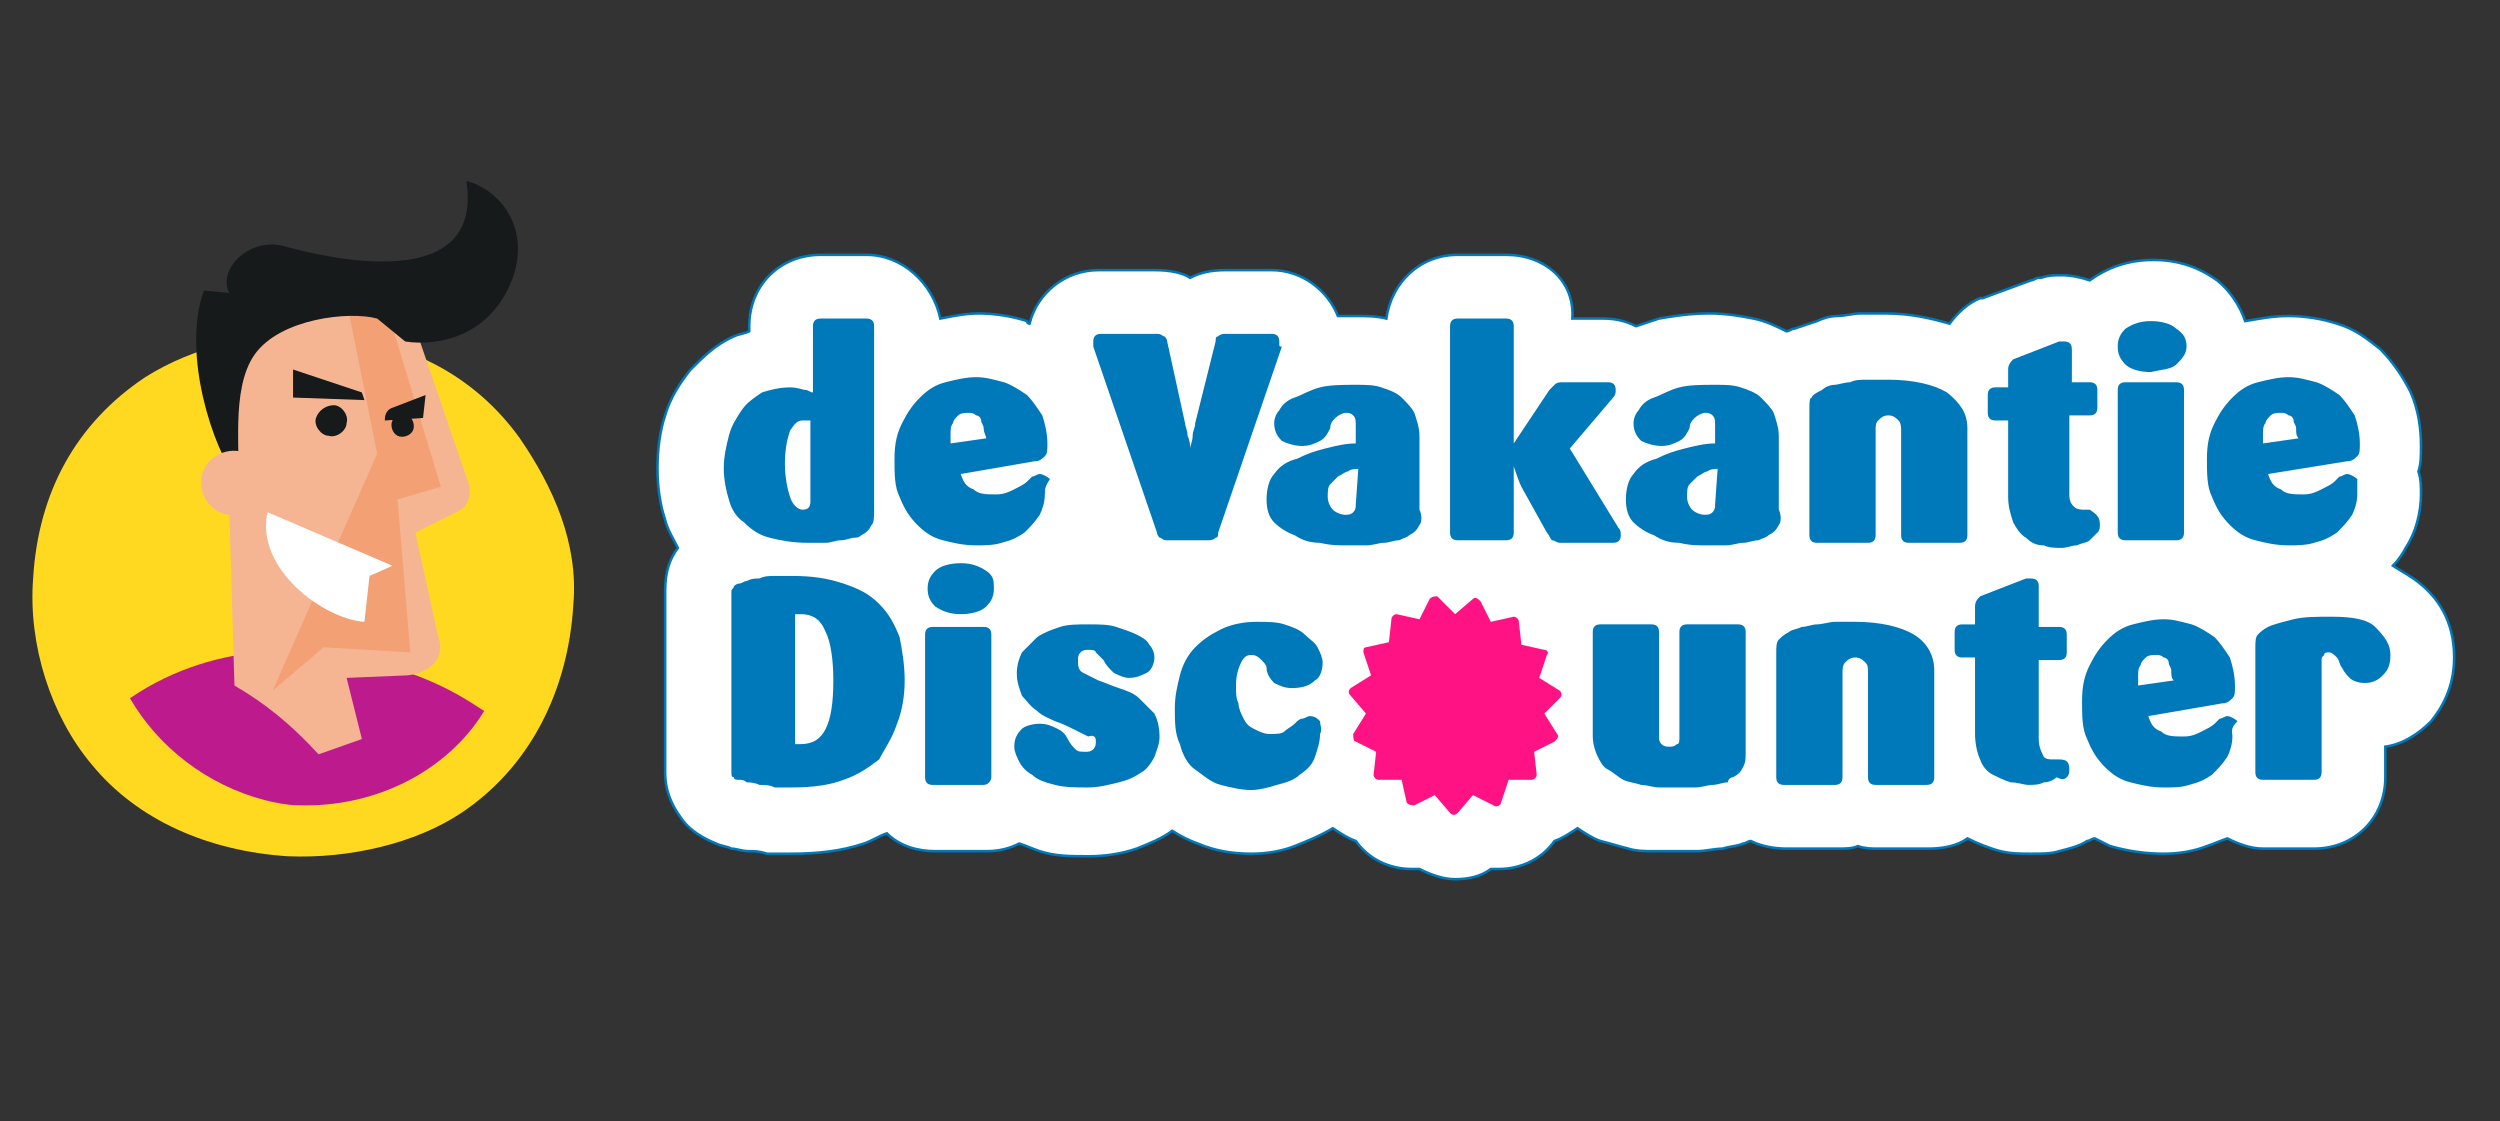 <?xml version="1.0" encoding="utf-8"?>
<!-- Generator: Adobe Illustrator 28.1.0, SVG Export Plug-In . SVG Version: 6.00 Build 0)  -->
<svg version="1.1" id="Laag_1" xmlns="http://www.w3.org/2000/svg" xmlns:xlink="http://www.w3.org/1999/xlink" x="0px" y="0px"
	 viewBox="0 0 98.1 44" style="enable-background:new 0 0 98.1 44;" xml:space="preserve">
<rect x="0" y="0" width="98.1" height="44" fill="#333333" stroke="none"/>
<style type="text/css">
	.st0{fill:#FFD920;}
	.st1{fill:#BD1B8D;}
	.st2{fill:#F6B592;}
	.st3{fill:#F3A075;}
	.st4{fill:#FFFFFF;}
	.st5{fill:#171A1B;}
	.st6{fill-rule:evenodd;clip-rule:evenodd;fill:#FFFFFF;stroke:#0079BB;stroke-width:0.1;stroke-miterlimit:10;}
	.st7{fill-rule:evenodd;clip-rule:evenodd;fill:#0079BB;}
	.st8{fill:#FF1284;}
</style>
<g>
	<g>
		<path class="st0" d="M12.5,13.1c3.4,0.2,6.1,1.6,7.9,4.1c1.3,1.9,2.3,4.1,2.1,6.5c-0.2,3.4-1.7,6.4-4.4,8.2
			c-1.8,1.2-4.4,1.8-6.8,1.7c-3.1-0.2-5.9-1.4-7.7-3.6c-1.6-1.9-2.5-4.7-2.3-7.3c0.2-3.4,1.7-6.1,4.4-7.9
			C7.6,13.6,10.1,13,12.5,13.1"/>
		<path class="st1" d="M19,27.9c-1.5-1-2.5-1.4-4.5-2c-1.8-0.5-5.9-0.9-9.4,1.5c1.1,1.9,3,3.4,5.3,4c0.4,0.1,0.9,0.2,1.3,0.2
			C14.8,31.7,17.6,30.2,19,27.9"/>
		<path class="st2" d="M16,26.5l-2.4,0.1l0.6,2.4l-1.7,0.6c-1.1-1.2-2.1-2-3.3-2.7L8.8,13.3l3.8-2.3l3.4,1l2.4,7
			c0.1,0.4,0,0.9-0.5,1.1l-1.6,0.8l0.9,4.1C17.5,25.8,16.9,26.4,16,26.5"/>
		<polygon class="st3" points="14.8,17.8 13.6,11.8 15.3,12.5 17.3,19.1 15.6,19.6 16.1,25.6 12.7,25.4 10.7,27.1 		"/>
		<path class="st4" d="M15.4,22.2l-0.9,0.4l-0.2,1.8c-1.6-0.1-4.3-2.1-3.8-4.3L15.4,22.2z"/>
		<path class="st5" d="M15.4,16.5c-0.1,0.2,0,0.5,0.2,0.6c0.2,0.1,0.5,0,0.6-0.2c0.1-0.2,0-0.5-0.2-0.6
			C15.7,16.2,15.5,16.3,15.4,16.5"/>
		<path class="st5" d="M15.1,16.5l1.5-0.1l0.1-0.9L15.4,16C15.1,16.1,15.1,16.4,15.1,16.5"/>
		<path class="st5" d="M12.4,16.4c-0.1,0.3,0.2,0.7,0.5,0.7c0.3,0.1,0.7-0.2,0.7-0.5c0.1-0.3-0.2-0.7-0.5-0.7
			C12.8,15.9,12.5,16.1,12.4,16.4"/>
		<polygon class="st5" points="14.2,15.4 14.3,15.7 11.5,15.6 11.5,14.5 		"/>
		<path class="st5" d="M18.3,7.1c1.5,0.4,2.6,2.1,1.7,4.1c-0.9,2-2.8,2.4-4.1,2.2l-1.1-0.9c-1.1-0.3-3.8,0-4.8,1.4
			c-1,1.4-0.5,4.1-0.7,4.9c-0.9-1.1-2.2-4.9-1.3-7.4L9,11.5c-0.5-0.9,0.8-2.3,2.3-1.8C12.8,10.1,19,11.6,18.3,7.1"/>
		<path class="st2" d="M7.9,19.1c0.1,0.7,0.7,1.2,1.4,1.1c0.7-0.1,1.2-0.7,1.1-1.4c-0.1-0.7-0.7-1.2-1.4-1.1
			C8.3,17.8,7.8,18.4,7.9,19.1"/>
		<path class="st6" d="M94.7,22.7c-0.3-0.2-0.5-0.3-0.8-0.5c0.2-0.2,0.4-0.5,0.5-0.7c0.4-0.6,0.6-1.4,0.6-2.1c0-0.3,0-0.6-0.1-0.9
			c0.1-0.3,0.1-0.6,0.1-1c0-0.7-0.1-1.4-0.4-2.1c-0.3-0.6-0.7-1.2-1.2-1.7c-0.5-0.4-1-0.8-1.7-1c-0.6-0.2-1.3-0.3-1.9-0.3
			c-0.6,0-1.1,0.1-1.7,0.2c-0.2-0.6-0.6-1.2-1.1-1.6c-0.7-0.5-1.5-0.8-2.5-0.8c-1,0-1.8,0.3-2.5,0.8c-0.3-0.1-0.7-0.2-1.1-0.2
			c-0.3,0-0.5,0-0.8,0.1l-0.1,0c-0.1,0-0.2,0.1-0.3,0.1l-1.9,0.7l-0.1,0c-0.5,0.2-0.9,0.6-1.2,1c-0.7-0.2-1.5-0.4-2.5-0.4
			c-0.3,0-0.6,0-1,0c-0.3,0-0.6,0.1-0.9,0.1c-0.3,0-0.6,0.1-0.8,0.2c-0.3,0.1-0.6,0.2-0.9,0.3c-0.1,0-0.2,0.1-0.3,0.1
			c-0.4-0.2-0.8-0.4-1.3-0.5c-0.5-0.1-1.1-0.2-1.7-0.2c-0.8,0-1.4,0.1-2,0.2c-0.3,0.1-0.6,0.2-0.9,0.3c-0.4-0.2-0.8-0.3-1.3-0.3
			h-1.2C61.8,11,60.6,10,59.1,10h-1.9c-1.5,0-2.6,1.1-2.8,2.5c-0.4-0.1-0.8-0.1-1.2-0.1c-0.2,0-0.5,0-0.7,0c-0.4-1-1.4-1.8-2.6-1.8
			h-1.8c-0.6,0-1,0.1-1.4,0.3c-0.3-0.2-0.8-0.3-1.4-0.3h-2.2c-1.3,0-2.4,0.9-2.7,2.1c0,0-0.1,0-0.1-0.1c-0.6-0.2-1.3-0.3-1.9-0.3
			c-0.5,0-1,0.1-1.5,0.2C36.6,11.1,35.4,10,34,10h-1.8c-1.6,0-2.8,1.2-2.8,2.8V13c-0.2,0.1-0.4,0.1-0.6,0.2
			c-0.7,0.3-1.2,0.8-1.7,1.3c-0.4,0.5-0.8,1.1-1,1.8c-0.2,0.6-0.3,1.3-0.3,2.1c0,0.7,0.1,1.4,0.3,2c0.1,0.4,0.3,0.7,0.5,1.1
			c-0.3,0.4-0.5,0.9-0.5,1.7v7.1c0,0.9,0.4,1.5,0.7,1.9c0.3,0.4,0.8,0.7,1.3,0.9c0.2,0.1,0.4,0.1,0.6,0.2c0.2,0,0.4,0.1,0.7,0.1
			c0.2,0,0.4,0,0.7,0.1c0.3,0,0.6,0,0.9,0h0c1.1,0,2-0.1,2.9-0.4c0.3-0.1,0.6-0.3,0.9-0.4c0.5,0.5,1.2,0.7,1.9,0.7h2
			c0.5,0,0.9-0.1,1.3-0.3c0.3,0.1,0.5,0.2,0.8,0.3c0.6,0.2,1.2,0.2,1.9,0.2c0.7,0,1.3-0.1,1.9-0.3c0.5-0.2,1-0.4,1.4-0.7
			c0.3,0.2,0.7,0.4,1,0.5c0.7,0.3,1.4,0.4,2.1,0.4c0.6,0,1.2-0.1,1.7-0.3c0.5-0.2,1-0.4,1.5-0.7c0.3,0.2,0.6,0.4,0.9,0.5
			c0.5,0.7,1.3,1.1,2.2,1.1c0.1,0,0.2,0,0.3,0c0.4,0.2,0.9,0.4,1.4,0.4s1-0.1,1.4-0.4c0.1,0,0.2,0,0.3,0c0.9,0,1.7-0.4,2.2-1.1
			c0.3-0.1,0.6-0.3,0.9-0.5c0.3,0.2,0.6,0.4,0.9,0.5c0.4,0.1,0.7,0.2,1.1,0.3c0.3,0.1,0.7,0.1,1,0.1c0.3,0,0.5,0,0.7,0
			c0.3,0,0.7,0,1,0c0.3,0,0.7-0.1,1-0.1c0.3-0.1,0.6-0.1,0.8-0.2c0.1,0,0.2-0.1,0.3-0.1c0.4,0.2,0.9,0.3,1.4,0.3h2
			c0.3,0,0.6,0,0.8-0.1c0.3,0.1,0.5,0.1,0.8,0.1h2c0.5,0,1.1-0.1,1.5-0.4c0.4,0.2,0.9,0.4,1.3,0.5c0.4,0.1,0.8,0.1,1.2,0.1
			c0.4,0,0.8,0,1.1-0.1c0.4-0.1,0.8-0.2,1.1-0.4c0.1,0,0.2-0.1,0.3-0.1c0.2,0.1,0.4,0.2,0.6,0.3c0.7,0.2,1.4,0.3,2.1,0.3
			c0.6,0,1.2-0.1,1.7-0.3c0.3-0.1,0.5-0.2,0.8-0.3c0.4,0.2,0.9,0.4,1.4,0.4h2c1.6,0,2.8-1.2,2.8-2.8v-1.2c0.7-0.1,1.3-0.5,1.8-1
			c0.4-0.5,0.9-1.3,0.9-2.5C96.3,24.4,95.7,23.4,94.7,22.7L94.7,22.7z"/>
		<path class="st7" d="M33.8,21c0.2-0.1,0.3-0.2,0.4-0.4c0.1-0.1,0.1-0.3,0.1-0.6v-7.2c0-0.2-0.1-0.3-0.3-0.3h-1.8
			c-0.2,0-0.3,0.1-0.3,0.3v2.6c-0.1,0-0.2-0.1-0.3-0.1c-0.1,0-0.3-0.1-0.6-0.1c-0.4,0-0.8,0.1-1.1,0.2c-0.3,0.2-0.6,0.4-0.8,0.7
			c-0.2,0.3-0.4,0.6-0.5,1c-0.1,0.4-0.2,0.8-0.2,1.3c0,0.4,0.1,0.9,0.2,1.2c0.1,0.4,0.3,0.7,0.6,0.9c0.3,0.3,0.6,0.5,1,0.6
			c0.4,0.1,0.9,0.2,1.5,0.2c0.2,0,0.4,0,0.7,0c0.2,0,0.4-0.1,0.6-0.1c0.2,0,0.4-0.1,0.5-0.1C33.6,21.1,33.7,21.1,33.8,21 M31.7,16.5
			c0,0,0.1,0,0.1,0v3.2c0,0.2-0.1,0.3-0.3,0.3c-0.2,0-0.4-0.2-0.5-0.5c-0.1-0.3-0.2-0.8-0.2-1.3c0-0.6,0.1-1,0.2-1.3
			c0.2-0.3,0.3-0.4,0.5-0.4C31.6,16.5,31.7,16.5,31.7,16.5L31.7,16.5z M41,19.4c0,0.3-0.1,0.6-0.2,0.8c-0.2,0.3-0.4,0.5-0.6,0.7
			c-0.3,0.2-0.5,0.3-0.9,0.4c-0.3,0.1-0.7,0.1-1,0.1c-0.5,0-0.9-0.1-1.3-0.2c-0.4-0.1-0.7-0.3-1-0.6c-0.3-0.3-0.5-0.6-0.7-1.1
			c-0.2-0.4-0.2-0.9-0.2-1.5c0-0.6,0.1-1,0.3-1.4c0.2-0.4,0.4-0.7,0.7-1c0.3-0.3,0.6-0.5,1-0.6c0.4-0.1,0.8-0.2,1.2-0.2
			c0.4,0,0.7,0.1,1.1,0.2c0.3,0.1,0.6,0.3,0.9,0.5c0.2,0.2,0.4,0.5,0.6,0.8c0.1,0.3,0.2,0.7,0.2,1.1c0,0.3,0,0.4-0.1,0.5
			c-0.1,0.1-0.2,0.2-0.4,0.2l-2.9,0.5c0.1,0.3,0.2,0.5,0.5,0.6c0.2,0.2,0.5,0.2,0.9,0.2c0.3,0,0.5-0.1,0.7-0.2
			c0.2-0.1,0.4-0.2,0.5-0.3c0.1-0.1,0.1-0.1,0.2-0.2c0.1,0,0.2-0.1,0.3-0.1c0.1,0,0.3,0.1,0.4,0.2C41,19.1,41,19.2,41,19.4L41,19.4z
			 M38.6,16.8c0-0.1-0.1-0.2-0.1-0.3c0-0.1-0.1-0.2-0.2-0.2c-0.1-0.1-0.2-0.1-0.3-0.1c-0.1,0-0.3,0-0.4,0.1
			c-0.1,0.1-0.2,0.2-0.2,0.3c-0.1,0.1-0.1,0.3-0.1,0.4c0,0.1,0,0.3,0,0.4l1.4-0.2C38.7,17.1,38.6,17,38.6,16.8L38.6,16.8z
			 M50.2,13.5c0,0,0-0.1,0-0.1c0-0.2-0.1-0.3-0.3-0.3h-1.8c-0.1,0-0.2,0-0.3,0.1c-0.1,0-0.1,0.1-0.1,0.2l-0.8,3.2
			c0,0.2-0.1,0.3-0.1,0.5c0,0.2-0.1,0.4-0.1,0.5c0,0.1,0,0.2,0,0.2h0c0,0,0-0.1,0-0.2c0-0.1,0-0.3-0.1-0.5c0-0.2-0.1-0.4-0.1-0.5
			l-0.7-3.2c0-0.1-0.1-0.2-0.1-0.2c-0.1,0-0.1-0.1-0.3-0.1h-2.2c-0.2,0-0.3,0.1-0.3,0.3c0,0,0,0.1,0,0.1c0,0,0,0.1,0,0.1l2.5,7.3
			c0,0.1,0.1,0.2,0.1,0.2c0.1,0,0.1,0.1,0.3,0.1h1.6c0.1,0,0.2,0,0.3-0.1c0.1,0,0.1-0.1,0.1-0.2l2.5-7.3
			C50.2,13.6,50.2,13.6,50.2,13.5L50.2,13.5z M55.7,20.6c-0.1,0.2-0.2,0.3-0.4,0.4c-0.1,0.1-0.2,0.1-0.4,0.2c-0.2,0-0.4,0.1-0.6,0.1
			c-0.2,0-0.4,0.1-0.7,0.1c-0.2,0-0.5,0-0.7,0c-0.4,0-0.7,0-1.1-0.1c-0.4,0-0.7-0.1-1-0.3c-0.3-0.1-0.6-0.3-0.8-0.5
			c-0.2-0.2-0.3-0.5-0.3-0.9c0-0.4,0.1-0.8,0.3-1c0.2-0.3,0.5-0.5,0.9-0.6c0.4-0.2,0.7-0.3,1.1-0.4c0.4-0.1,0.8-0.2,1.2-0.2v-0.7
			c0-0.2,0-0.3-0.1-0.4c-0.1-0.1-0.2-0.1-0.3-0.1c-0.1,0-0.3,0.1-0.4,0.2c-0.1,0.1-0.2,0.2-0.2,0.4c-0.1,0.2-0.2,0.4-0.4,0.5
			c-0.2,0.1-0.4,0.2-0.7,0.2c-0.3,0-0.6-0.1-0.8-0.2c-0.2-0.2-0.3-0.4-0.3-0.7c0-0.2,0.1-0.4,0.2-0.5c0.1-0.2,0.3-0.4,0.6-0.5
			c0.3-0.1,0.6-0.3,1-0.4c0.4-0.1,0.9-0.1,1.4-0.1c0.4,0,0.7,0,1,0.1c0.3,0.1,0.6,0.2,0.8,0.4c0.2,0.2,0.4,0.4,0.5,0.6
			c0.1,0.3,0.2,0.6,0.2,0.9V20C55.8,20.2,55.8,20.5,55.7,20.6L55.7,20.6z M53.3,18.4c-0.1,0-0.3,0-0.4,0.1c-0.1,0-0.2,0.1-0.4,0.2
			c-0.1,0.1-0.2,0.2-0.3,0.3c-0.1,0.1-0.1,0.3-0.1,0.5c0,0.2,0.1,0.4,0.2,0.5c0.1,0.1,0.3,0.2,0.5,0.2c0.1,0,0.2,0,0.3-0.1
			c0.1-0.1,0.1-0.2,0.1-0.3L53.3,18.4L53.3,18.4z M69.8,20.6c-0.1,0.2-0.2,0.3-0.4,0.4c-0.1,0.1-0.2,0.1-0.4,0.2
			c-0.2,0-0.4,0.1-0.6,0.1s-0.4,0.1-0.7,0.1c-0.2,0-0.5,0-0.7,0c-0.4,0-0.7,0-1.1-0.1c-0.4,0-0.7-0.1-1-0.3
			c-0.3-0.1-0.6-0.3-0.8-0.5c-0.2-0.2-0.3-0.5-0.3-0.9c0-0.4,0.1-0.8,0.3-1c0.2-0.3,0.5-0.5,0.9-0.6c0.4-0.2,0.7-0.3,1.1-0.4
			c0.4-0.1,0.8-0.2,1.2-0.2v-0.7c0-0.2,0-0.3-0.1-0.4c-0.1-0.1-0.2-0.1-0.3-0.1c-0.1,0-0.3,0.1-0.4,0.2c-0.1,0.1-0.2,0.2-0.2,0.4
			c-0.1,0.2-0.2,0.4-0.4,0.5c-0.2,0.1-0.4,0.2-0.7,0.2c-0.3,0-0.6-0.1-0.8-0.2c-0.2-0.2-0.3-0.4-0.3-0.7c0-0.2,0.1-0.4,0.2-0.5
			c0.1-0.2,0.3-0.4,0.6-0.5c0.3-0.1,0.6-0.3,1-0.4c0.4-0.1,0.9-0.1,1.4-0.1c0.4,0,0.7,0,1,0.1c0.3,0.1,0.6,0.2,0.8,0.4
			c0.2,0.2,0.4,0.4,0.5,0.6c0.1,0.3,0.2,0.6,0.2,0.9V20C69.9,20.2,69.9,20.5,69.8,20.6 M67.4,18.4c-0.1,0-0.3,0-0.4,0.1
			c-0.1,0-0.2,0.1-0.4,0.2c-0.1,0.1-0.2,0.2-0.3,0.3c-0.1,0.1-0.1,0.3-0.1,0.5c0,0.2,0.1,0.4,0.2,0.5c0.1,0.1,0.3,0.2,0.5,0.2
			c0.1,0,0.2,0,0.3-0.1c0.1-0.1,0.1-0.2,0.1-0.3L67.4,18.4L67.4,18.4z M74.9,21.3h2c0.2,0,0.3-0.1,0.3-0.3v-4.2c0-0.6-0.3-1-0.8-1.4
			c-0.5-0.3-1.3-0.5-2.3-0.5c-0.2,0-0.5,0-0.8,0c-0.3,0-0.5,0-0.7,0.1c-0.2,0-0.5,0.1-0.6,0.1c-0.2,0-0.4,0.1-0.5,0.2
			c-0.2,0.1-0.4,0.2-0.4,0.3C71,15.6,71,15.8,71,16.1v4.9c0,0.2,0.1,0.3,0.3,0.3h2c0.2,0,0.3-0.1,0.3-0.3v-4.1c0-0.2,0-0.3,0.1-0.4
			c0.1-0.1,0.2-0.2,0.4-0.2c0.2,0,0.3,0.1,0.4,0.2c0.1,0.1,0.1,0.3,0.1,0.4v4.1C74.6,21.2,74.7,21.3,74.9,21.3L74.9,21.3z
			 M82.4,20.6c0,0.1,0,0.2-0.1,0.3c-0.1,0.1-0.2,0.2-0.3,0.3c-0.1,0.1-0.3,0.1-0.5,0.2c-0.2,0-0.4,0.1-0.6,0.1c-0.2,0-0.5,0-0.7-0.1
			c-0.3,0-0.5-0.1-0.7-0.3c-0.2-0.1-0.4-0.4-0.5-0.6c-0.1-0.3-0.2-0.6-0.2-1v-3h-0.5c-0.2,0-0.3-0.1-0.3-0.3v-0.7
			c0-0.2,0.1-0.3,0.3-0.3h0.5v-0.7c0-0.2,0.1-0.3,0.2-0.4l1.8-0.7c0,0,0.1,0,0.1,0c0,0,0.1,0,0.1,0c0.2,0,0.3,0.1,0.3,0.3V15H82
			c0.2,0,0.3,0.1,0.3,0.3v0.7c0,0.2-0.1,0.3-0.3,0.3h-0.8v3.1c0,0.3,0.1,0.4,0.2,0.5c0.1,0.1,0.3,0.1,0.4,0.1H82
			C82.3,20.2,82.4,20.3,82.4,20.6L82.4,20.6z M35.2,28.4c0.2-0.5,0.3-1.1,0.3-1.7c0-0.6-0.1-1.2-0.2-1.7c-0.2-0.5-0.4-0.9-0.8-1.3
			c-0.4-0.4-0.8-0.6-1.4-0.8c-0.6-0.2-1.2-0.3-2-0.3c-0.2,0-0.5,0-0.7,0c-0.2,0-0.4,0-0.6,0.1c-0.2,0-0.3,0-0.5,0.1
			c-0.1,0-0.2,0.1-0.3,0.1c-0.1,0-0.2,0.1-0.2,0.1c0,0.1-0.1,0.1-0.1,0.2v7.1c0,0.1,0,0.2,0.1,0.2c0,0.1,0.1,0.1,0.2,0.1
			c0.1,0,0.2,0,0.3,0.1c0.1,0,0.3,0,0.5,0.1c0.2,0,0.4,0,0.6,0.1c0.2,0,0.5,0,0.7,0c0.8,0,1.5-0.1,2-0.3c0.6-0.2,1-0.5,1.4-0.8
			C34.7,29.4,35,29,35.2,28.4L35.2,28.4z M32.4,24.8c0.2,0.4,0.3,1.1,0.3,1.9c0,0.9-0.1,1.5-0.3,1.9c-0.2,0.4-0.5,0.6-1,0.6h-0.1
			c0,0-0.1,0-0.1,0v-5.1c0,0,0.1,0,0.1,0h0.1C31.9,24.1,32.2,24.3,32.4,24.8 M45.3,29.7c0.1-0.3,0.2-0.5,0.2-0.8
			c0-0.4-0.1-0.7-0.2-0.9c-0.2-0.2-0.4-0.4-0.6-0.6c-0.2-0.2-0.5-0.3-0.8-0.4c-0.3-0.1-0.5-0.2-0.8-0.3c-0.2-0.1-0.4-0.2-0.6-0.3
			c-0.2-0.1-0.2-0.3-0.2-0.5c0-0.1,0-0.2,0.1-0.3c0.1-0.1,0.2-0.1,0.3-0.1c0.1,0,0.3,0,0.3,0.1c0.1,0.1,0.2,0.2,0.3,0.3
			c0.1,0.2,0.2,0.3,0.4,0.5c0.2,0.1,0.4,0.2,0.6,0.2c0.3,0,0.5-0.1,0.7-0.2c0.2-0.1,0.3-0.4,0.3-0.6c0-0.2-0.1-0.4-0.2-0.5
			c-0.1-0.2-0.3-0.3-0.5-0.4c-0.2-0.1-0.5-0.2-0.8-0.3c-0.3-0.1-0.7-0.1-1.1-0.1c-0.4,0-0.8,0-1.1,0.1c-0.3,0.1-0.6,0.2-0.9,0.4
			c-0.2,0.2-0.4,0.4-0.6,0.6c-0.1,0.2-0.2,0.5-0.2,0.8c0,0.4,0.1,0.6,0.2,0.9c0.2,0.2,0.3,0.4,0.6,0.6c0.2,0.2,0.5,0.3,0.7,0.4
			c0.3,0.1,0.5,0.2,0.7,0.3c0.2,0.1,0.4,0.2,0.6,0.3C43,28.8,43,29,43,29.1c0,0.1,0,0.2-0.1,0.3c-0.1,0.1-0.2,0.1-0.3,0.1
			c-0.2,0-0.3,0-0.4-0.1c-0.1-0.1-0.2-0.2-0.3-0.4c-0.1-0.2-0.2-0.3-0.4-0.4c-0.2-0.1-0.4-0.2-0.7-0.2c-0.3,0-0.6,0.1-0.7,0.2
			c-0.2,0.2-0.3,0.4-0.3,0.7c0,0.2,0.1,0.4,0.2,0.6c0.1,0.2,0.3,0.4,0.5,0.5c0.2,0.2,0.5,0.3,0.9,0.4c0.4,0.1,0.8,0.1,1.3,0.1
			c0.4,0,0.8-0.1,1.2-0.2c0.4-0.1,0.6-0.2,0.9-0.4C45,30.2,45.2,29.9,45.3,29.7L45.3,29.7z M51.8,28.8c0,0.3-0.1,0.6-0.2,0.9
			c-0.1,0.3-0.3,0.5-0.6,0.7c-0.2,0.2-0.5,0.3-0.9,0.4c-0.3,0.1-0.7,0.2-1,0.2c-0.4,0-0.8-0.1-1.2-0.2c-0.4-0.1-0.7-0.4-1-0.6
			s-0.5-0.6-0.6-1c-0.2-0.4-0.2-0.9-0.2-1.4c0-0.5,0.1-0.9,0.2-1.3c0.1-0.4,0.3-0.8,0.6-1.1c0.3-0.3,0.6-0.5,1-0.7
			c0.4-0.2,0.9-0.3,1.4-0.3c0.4,0,0.8,0,1.1,0.1c0.3,0.1,0.6,0.2,0.8,0.4c0.2,0.2,0.4,0.3,0.5,0.5c0.1,0.2,0.2,0.4,0.2,0.6
			c0,0.3-0.1,0.6-0.3,0.7c-0.2,0.2-0.5,0.3-0.9,0.3c-0.3,0-0.5-0.1-0.7-0.2c-0.2-0.2-0.3-0.4-0.3-0.6c0-0.1-0.1-0.2-0.2-0.3
			c-0.1-0.1-0.2-0.2-0.4-0.2c-0.2,0-0.3,0.1-0.4,0.3c-0.1,0.2-0.2,0.5-0.2,0.9c0,0.3,0,0.5,0.1,0.7c0,0.2,0.1,0.4,0.2,0.6
			c0.1,0.2,0.2,0.3,0.4,0.4c0.2,0.1,0.4,0.2,0.6,0.2c0.3,0,0.5,0,0.6-0.1c0.1-0.1,0.3-0.2,0.4-0.3c0.1-0.1,0.2-0.2,0.3-0.2
			c0.1,0,0.2-0.1,0.3-0.1c0.2,0,0.3,0.1,0.4,0.2C51.8,28.5,51.9,28.6,51.8,28.8L51.8,28.8z M68,30.5c0.2-0.1,0.3-0.2,0.4-0.4
			s0.1-0.3,0.1-0.6v-4.7c0-0.2-0.1-0.3-0.3-0.3h-2c-0.2,0-0.3,0.1-0.3,0.3v4.1c0,0.2,0,0.3-0.1,0.3c-0.1,0.1-0.2,0.1-0.3,0.1
			s-0.2,0-0.3-0.1c-0.1-0.1-0.1-0.2-0.1-0.3v-4.1c0-0.2-0.1-0.3-0.3-0.3h-2c-0.2,0-0.3,0.1-0.3,0.3v4.1c0,0.3,0.1,0.6,0.2,0.8
			c0.1,0.2,0.2,0.4,0.4,0.5c0.2,0.1,0.4,0.3,0.6,0.4c0.2,0.1,0.4,0.1,0.7,0.2c0.2,0,0.5,0.1,0.7,0.1c0.2,0,0.4,0,0.6,0
			c0.3,0,0.5,0,0.8,0c0.3,0,0.5-0.1,0.7-0.1c0.2,0,0.4-0.1,0.6-0.1C67.8,30.6,67.9,30.5,68,30.5L68,30.5z M75.6,30.8h-2
			c-0.2,0-0.3-0.1-0.3-0.3v-4.1c0-0.2,0-0.3-0.1-0.4c-0.1-0.1-0.2-0.2-0.4-0.2s-0.3,0.1-0.4,0.2c-0.1,0.1-0.1,0.3-0.1,0.4v4.1
			c0,0.2-0.1,0.3-0.3,0.3h-2c-0.2,0-0.3-0.1-0.3-0.3v-4.9c0-0.2,0-0.4,0.1-0.5c0.1-0.1,0.2-0.2,0.4-0.3c0.1-0.1,0.3-0.1,0.5-0.2
			c0.2,0,0.4-0.1,0.6-0.1c0.2,0,0.5-0.1,0.7-0.1c0.3,0,0.5,0,0.8,0c1,0,1.8,0.2,2.3,0.5c0.5,0.3,0.8,0.8,0.8,1.4v4.2
			C75.9,30.7,75.8,30.8,75.6,30.8L75.6,30.8z M93.8,25.7c0,0.4-0.1,0.6-0.3,0.8c-0.2,0.2-0.4,0.3-0.7,0.3c-0.3,0-0.5-0.1-0.6-0.2
			c-0.1-0.1-0.2-0.2-0.3-0.4c-0.1-0.1-0.1-0.3-0.2-0.4c-0.1-0.1-0.2-0.2-0.3-0.2c-0.1,0-0.2,0-0.2,0.1c-0.1,0.1-0.1,0.1-0.1,0.2v4.4
			c0,0.2-0.1,0.3-0.3,0.3h-2c-0.2,0-0.3-0.1-0.3-0.3v-4.9c0-0.2,0-0.4,0.1-0.5c0.1-0.1,0.2-0.2,0.4-0.3c0.2-0.1,0.6-0.2,1-0.3
			c0.4-0.1,0.9-0.1,1.5-0.1c0.8,0,1.4,0.1,1.7,0.4C93.6,25,93.8,25.3,93.8,25.7L93.8,25.7z M87.6,28.9c0,0.3-0.1,0.6-0.2,0.8
			c-0.2,0.3-0.4,0.5-0.6,0.7c-0.3,0.2-0.5,0.3-0.9,0.4c-0.3,0.1-0.6,0.1-1,0.1c-0.5,0-0.9-0.1-1.3-0.2c-0.4-0.1-0.7-0.3-1-0.6
			c-0.3-0.3-0.5-0.6-0.7-1.1c-0.2-0.4-0.2-0.9-0.2-1.5c0-0.6,0.1-1,0.3-1.4c0.2-0.4,0.4-0.7,0.7-1c0.3-0.3,0.6-0.5,1-0.6
			c0.4-0.1,0.8-0.2,1.2-0.2c0.4,0,0.7,0.1,1.1,0.2c0.3,0.1,0.6,0.3,0.9,0.5c0.2,0.2,0.4,0.5,0.6,0.8c0.1,0.3,0.2,0.7,0.2,1.1
			c0,0.3,0,0.4-0.1,0.5c-0.1,0.1-0.2,0.2-0.4,0.2l-2.9,0.5c0.1,0.3,0.2,0.5,0.5,0.6c0.2,0.2,0.5,0.2,0.9,0.2c0.3,0,0.5-0.1,0.7-0.2
			c0.2-0.1,0.4-0.2,0.5-0.3c0.1-0.1,0.1-0.1,0.2-0.2c0.1,0,0.2-0.1,0.3-0.1c0.1,0,0.3,0.1,0.4,0.2C87.5,28.6,87.6,28.7,87.6,28.9
			L87.6,28.9z M85.2,26.3c0-0.1-0.1-0.2-0.1-0.3c0-0.1-0.1-0.2-0.2-0.2c-0.1-0.1-0.2-0.1-0.3-0.1c-0.1,0-0.3,0-0.4,0.1
			c-0.1,0.1-0.2,0.2-0.2,0.3c-0.1,0.1-0.1,0.3-0.1,0.4c0,0.1,0,0.3,0,0.4l1.4-0.2C85.2,26.6,85.2,26.5,85.2,26.3L85.2,26.3z
			 M81.1,30.5c0.1-0.1,0.1-0.2,0.1-0.3c0-0.3-0.1-0.4-0.4-0.4h-0.2c-0.2,0-0.3,0-0.4-0.1C80.1,29.5,80,29.3,80,29v-3.1h0.8
			c0.2,0,0.3-0.1,0.3-0.3v-0.7c0-0.2-0.1-0.3-0.3-0.3H80V23c0-0.2-0.1-0.3-0.3-0.3c0,0-0.1,0-0.1,0c0,0-0.1,0-0.1,0l-1.8,0.7
			c-0.1,0.1-0.2,0.2-0.2,0.4v0.7h-0.5c-0.2,0-0.3,0.1-0.3,0.3v0.7c0,0.2,0.1,0.3,0.3,0.3h0.5v3c0,0.4,0.1,0.8,0.2,1
			c0.1,0.3,0.3,0.5,0.5,0.6c0.2,0.1,0.4,0.2,0.7,0.3c0.3,0,0.5,0.1,0.7,0.1c0.2,0,0.4,0,0.6-0.1c0.2,0,0.4-0.1,0.5-0.2
			C80.9,30.6,81,30.6,81.1,30.5L81.1,30.5z M39,23.1c0,0.3-0.1,0.5-0.3,0.7c-0.2,0.2-0.6,0.3-1,0.3c-0.4,0-0.7-0.1-1-0.3
			c-0.2-0.2-0.3-0.4-0.3-0.7s0.1-0.5,0.3-0.7c0.2-0.2,0.6-0.3,1-0.3c0.4,0,0.7,0.1,1,0.3S39,22.8,39,23.1 M38.6,30.8h-2
			c-0.2,0-0.3-0.1-0.3-0.3v-5.6c0-0.2,0.1-0.3,0.3-0.3h2c0.2,0,0.3,0.1,0.3,0.3v5.6C38.9,30.6,38.8,30.8,38.6,30.8 M92.5,19.4
			c0,0.3-0.1,0.6-0.2,0.8c-0.2,0.3-0.4,0.5-0.6,0.7c-0.3,0.2-0.5,0.3-0.9,0.4c-0.3,0.1-0.7,0.1-1,0.1c-0.5,0-0.9-0.1-1.3-0.2
			c-0.4-0.1-0.7-0.3-1-0.6c-0.3-0.3-0.5-0.6-0.7-1.1c-0.2-0.4-0.2-0.9-0.2-1.5c0-0.6,0.1-1,0.3-1.4c0.2-0.4,0.4-0.7,0.7-1
			c0.3-0.3,0.6-0.5,1-0.6c0.4-0.1,0.8-0.2,1.2-0.2c0.4,0,0.7,0.1,1.1,0.2c0.3,0.1,0.6,0.3,0.9,0.5c0.2,0.2,0.4,0.5,0.6,0.8
			c0.1,0.3,0.2,0.7,0.2,1.1c0,0.3,0,0.4-0.1,0.5c-0.1,0.1-0.2,0.2-0.4,0.2L89,18.6c0.1,0.3,0.2,0.5,0.5,0.6c0.2,0.2,0.5,0.2,0.9,0.2
			c0.3,0,0.5-0.1,0.7-0.2c0.2-0.1,0.4-0.2,0.5-0.3c0.1-0.1,0.1-0.1,0.2-0.2c0.1,0,0.2-0.1,0.3-0.1c0.1,0,0.3,0.1,0.4,0.2
			C92.5,19.1,92.5,19.2,92.5,19.4L92.5,19.4z M90.1,16.8c0-0.1-0.1-0.2-0.1-0.3c0-0.1-0.1-0.2-0.2-0.2c-0.1-0.1-0.2-0.1-0.3-0.1
			c-0.1,0-0.3,0-0.4,0.1c-0.1,0.1-0.2,0.2-0.2,0.3c-0.1,0.1-0.1,0.3-0.1,0.4c0,0.1,0,0.3,0,0.4l1.4-0.2C90.1,17.1,90.1,17,90.1,16.8
			L90.1,16.8z M85.4,14.3c0.2-0.2,0.4-0.4,0.4-0.7c0-0.3-0.1-0.5-0.4-0.7c-0.2-0.2-0.6-0.3-1-0.3c-0.4,0-0.7,0.1-1,0.3
			c-0.2,0.2-0.3,0.4-0.3,0.7s0.1,0.5,0.3,0.7c0.2,0.2,0.6,0.3,1,0.3C84.8,14.5,85.2,14.5,85.4,14.3 M83.1,20.9
			c0,0.2,0.1,0.3,0.3,0.3h2c0.2,0,0.3-0.1,0.3-0.3v-5.6c0-0.2-0.1-0.3-0.3-0.3h-2c-0.2,0-0.3,0.1-0.3,0.3V20.9z M63.3,21.3
			c0.2,0,0.3-0.1,0.3-0.3c0-0.1,0-0.2-0.1-0.3l-1.9-3.1l1.7-2c0.1-0.1,0.1-0.2,0.1-0.3c0-0.2-0.1-0.3-0.3-0.3h-1.8
			c-0.1,0-0.2,0-0.3,0.1c-0.1,0.1-0.1,0.1-0.2,0.2l-1.4,2.1h0v-4.6c0-0.2-0.1-0.3-0.3-0.3h-1.9c-0.2,0-0.3,0.1-0.3,0.3v8.1
			c0,0.2,0.1,0.3,0.3,0.3h1.9c0.2,0,0.3-0.1,0.3-0.3v-2.6h0c0.1,0.3,0.2,0.6,0.3,0.8l1,1.8c0.1,0.1,0.1,0.2,0.2,0.3
			c0.1,0,0.2,0.1,0.3,0.1L63.3,21.3L63.3,21.3z"/>
		<path class="st8" d="M57.1,24.1l0.7-0.6c0.1-0.1,0.2,0,0.3,0.1l0.4,0.8l0.9-0.2c0.1,0,0.2,0.1,0.2,0.2l0.1,0.9l0.9,0.2
			c0.1,0,0.2,0.1,0.1,0.2l-0.3,0.9l0.8,0.5c0.1,0.1,0.1,0.2,0,0.3L60.6,28l0.5,0.8c0.1,0.1,0,0.2-0.1,0.3l-0.8,0.4l0.1,0.9
			c0,0.1-0.1,0.2-0.2,0.2l-0.9,0l-0.3,0.9c0,0.1-0.2,0.2-0.3,0.1l-0.8-0.4l-0.6,0.7c-0.1,0.1-0.2,0.1-0.3,0l-0.6-0.7l-0.8,0.4
			c-0.1,0-0.2,0-0.3-0.1L55,30.6l-0.9,0c-0.1,0-0.2-0.1-0.2-0.2l0.1-0.9l-0.8-0.4c-0.1,0-0.1-0.2-0.1-0.3l0.5-0.8l-0.6-0.7
			c-0.1-0.1-0.1-0.2,0-0.3l0.8-0.5l-0.3-0.9c0-0.1,0-0.2,0.1-0.2l0.9-0.2l0.1-0.9c0-0.1,0.1-0.2,0.2-0.2l0.9,0.2l0.4-0.8
			c0.1-0.1,0.2-0.1,0.3-0.1L57.1,24.1L57.1,24.1z"/>
	</g>
</g>
</svg>
